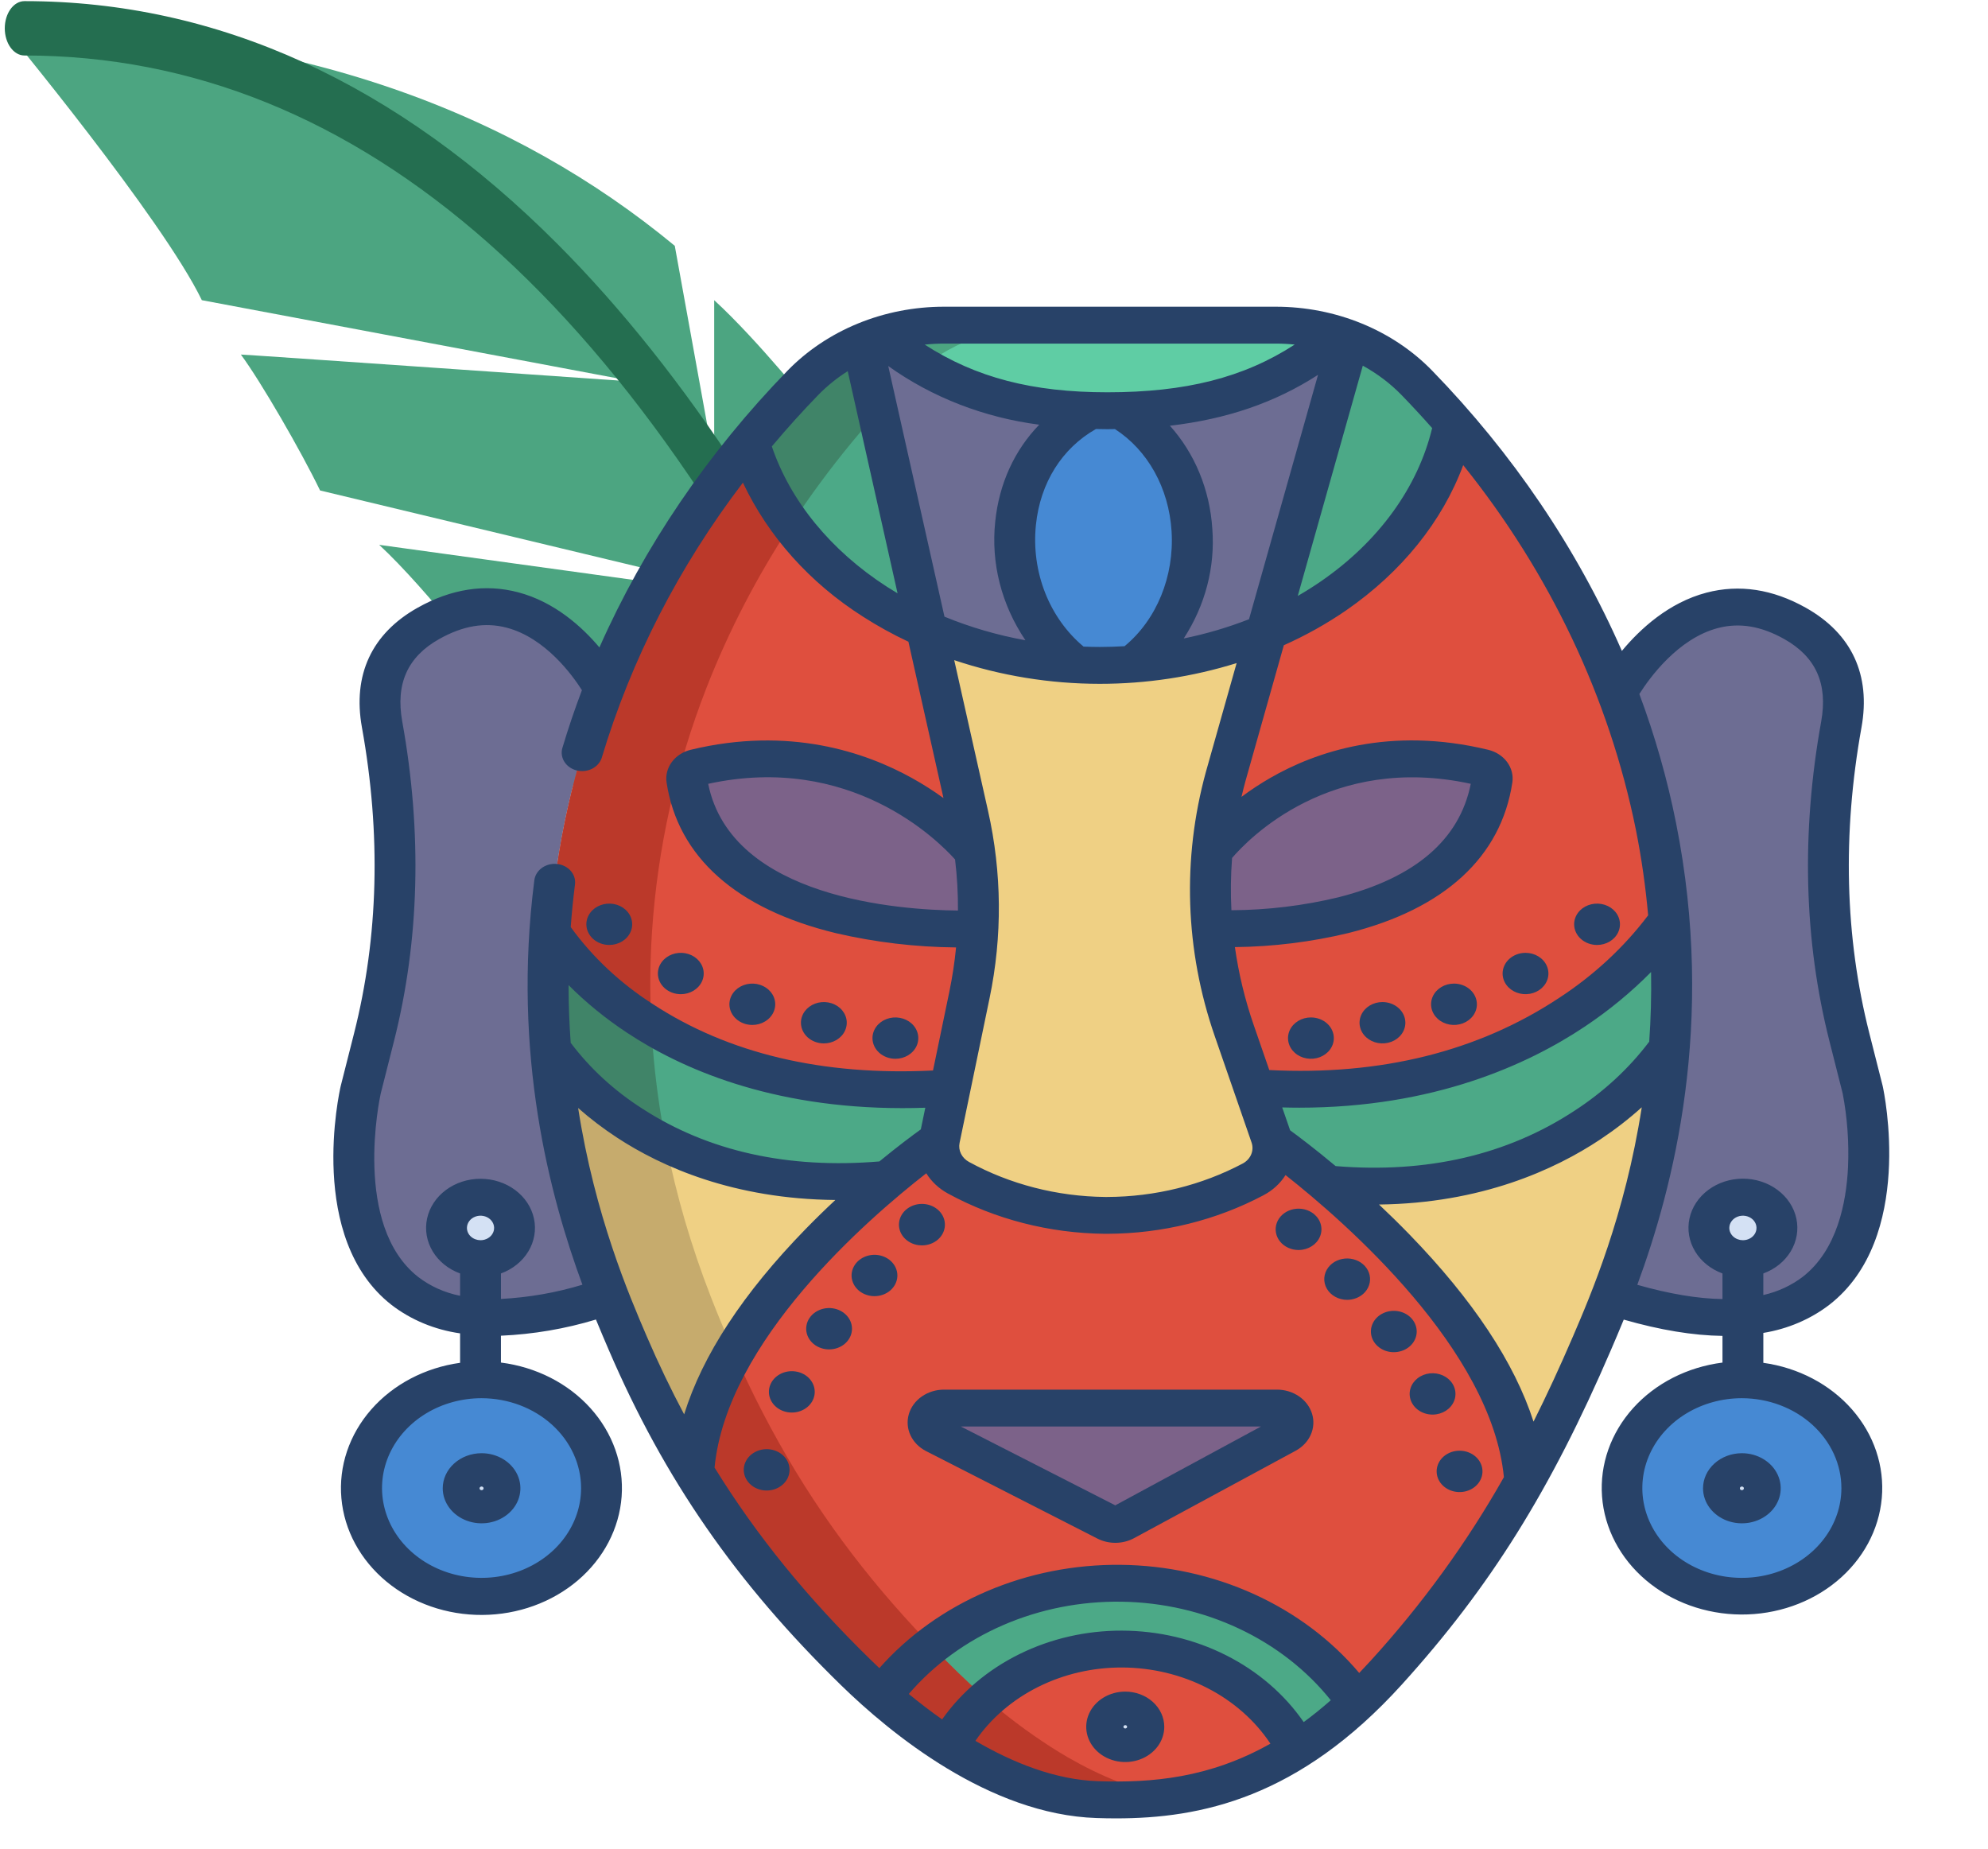 <?xml version="1.0" encoding="UTF-8"?>
<svg width="243" height="226" viewBox="0 0 243 226" fill="none" xmlns="http://www.w3.org/2000/svg">
<path d="M0.584 3.462C0.584 3.462 19.854 26.72 24.671 36.688L77.663 46.656C77.663 46.656 29.411 43.291 29.444 43.335C31.898 46.656 36.796 55.129 39.124 59.947L94.524 73.237L46.35 66.592C52.289 72.097 60.802 83.205 63.211 86.528L108.976 99.818L68.028 93.173C75.56 103.563 87.298 123.077 87.298 123.077L121.019 133.045L92.115 129.722L94.524 136.367L133.063 162.948V119.754C133.063 119.754 125.837 93.173 121.019 86.527L113.793 103.141L116.202 79.882C112.14 71.341 110.278 65.472 104.158 56.624L99.341 76.56V49.979C99.341 49.979 92.701 41.648 87.298 36.688V56.624L82.48 30.043C63.078 14.006 36.58 3.462 0.584 3.462Z" fill="#4CA581"/>
<path d="M137.878 192.851C136.799 192.851 135.818 191.843 135.544 190.334C135.46 189.872 126.928 143.658 106.267 98.114C78.775 37.511 44.029 6.783 2.993 6.783C1.663 6.783 0.584 5.295 0.584 3.46C0.584 1.625 1.663 0.138 2.993 0.138C26.588 0.138 48.515 10.133 68.165 29.846C83.8 45.531 98.015 67.362 110.417 94.733C131.451 141.158 140.132 188.251 140.217 188.721C140.54 190.502 139.755 192.305 138.465 192.75C138.269 192.818 138.072 192.851 137.878 192.851Z" fill="#246E50"/>
<path d="M213.042 160.959C208.864 161.293 203.592 160.602 196.946 158.443C200.787 148.645 203.165 138.428 204.016 128.063C204.43 122.863 204.427 117.642 204.008 112.442C203.247 102.959 201.116 93.607 197.67 84.623H197.674C197.674 84.623 206.126 68.72 219.421 76.196C224.959 79.313 225.883 84.064 225.076 88.547C222.783 101.259 222.879 114.229 226.062 126.783L227.685 133.186C227.685 133.186 233.411 159.311 213.042 160.959Z" fill="#6D6D93"/>
<path d="M212.917 168.639C215.826 168.632 218.671 169.405 221.093 170.859C223.515 172.313 225.405 174.382 226.523 176.806C227.641 179.229 227.937 181.898 227.373 184.473C226.81 187.048 225.413 189.415 223.358 191.273C221.304 193.132 218.684 194.398 215.832 194.912C212.979 195.427 210.022 195.165 207.334 194.162C204.646 193.159 202.348 191.458 200.732 189.276C199.115 187.093 198.253 184.527 198.253 181.902C198.251 180.162 198.628 178.439 199.364 176.831C200.099 175.223 201.179 173.761 202.541 172.529C203.902 171.298 205.52 170.32 207.3 169.653C209.08 168.985 210.989 168.641 212.917 168.639Z" fill="#4689D3"/>
<path d="M204.007 112.441C204.427 117.642 204.429 122.862 204.016 128.063C204.016 128.063 191.64 147.511 162.183 144.699C158.284 141.394 155.5 139.449 155.5 139.449H155.496C155.466 139.286 155.422 139.126 155.367 138.968L153.278 132.93C189.256 135.51 203.795 112.779 204.007 112.441Z" fill="#4CA987"/>
<path d="M202.406 100.966C203.164 104.763 203.699 108.594 204.008 112.442C203.796 112.78 189.256 135.51 153.279 132.93L150.861 125.949C149.454 121.891 148.551 117.705 148.169 113.467C148.169 113.467 179.378 115.251 182.386 95.325C182.434 94.995 182.347 94.659 182.141 94.382C181.935 94.105 181.624 93.905 181.267 93.82C159.679 88.596 148.169 104.045 148.169 104.045H148.165C148.443 100.957 148.997 97.894 149.821 94.886L154.789 77.3C166.778 72.25 175.499 62.869 177.738 51.746C186.349 61.636 193.084 72.746 197.67 84.623C199.716 89.951 201.299 95.416 202.406 100.966Z" fill="#DF4F3E"/>
<path d="M204.016 128.063C203.165 138.428 200.787 148.645 196.946 158.443C196.076 160.689 195.265 162.6 194.599 164.151C191.874 170.49 189.177 176.018 186.373 181.02C185.378 166.472 170.96 152.138 162.184 144.699C191.641 147.512 204.016 128.063 204.016 128.063Z" fill="#EFD084"/>
<path d="M181.267 93.82C181.624 93.905 181.935 94.105 182.141 94.382C182.347 94.659 182.434 94.995 182.386 95.326C179.377 115.251 148.169 113.467 148.169 113.467C147.882 110.332 147.881 107.181 148.164 104.045H148.169C148.169 104.045 159.678 88.596 181.267 93.82Z" fill="#7C6289"/>
<path d="M173.198 46.8C174.638 48.288 176.165 49.936 177.738 51.746C175.499 62.869 166.777 72.249 154.789 77.3L164.934 41.4C168.104 42.616 170.929 44.462 173.198 46.8Z" fill="#4CA987"/>
<path d="M153.278 132.931L155.367 138.969C155.423 139.126 155.466 139.287 155.496 139.45C155.698 140.353 155.583 141.291 155.167 142.133C154.751 142.975 154.054 143.679 153.174 144.147C147.715 147.063 141.48 148.584 135.136 148.549C128.793 148.514 122.579 146.924 117.159 143.948C116.291 143.478 115.603 142.779 115.188 141.945C114.773 141.111 114.651 140.183 114.837 139.284C115.274 137.182 115.71 135.079 116.144 132.976C116.93 129.183 117.717 125.391 118.503 121.601C119.056 118.929 119.401 116.225 119.535 113.509C119.682 110.39 119.551 107.266 119.144 104.166C118.94 102.615 118.666 101.07 118.32 99.532C116.589 91.822 114.916 84.353 113.252 76.936C118.94 79.45 125.126 80.916 131.449 81.248C132.431 81.3 133.421 81.326 134.42 81.326C135.785 81.326 137.134 81.278 138.469 81.18C144.121 80.774 149.648 79.46 154.789 77.301L149.821 94.886C147.017 105.132 147.377 115.875 150.861 125.95L153.278 132.931Z" fill="#EFD084"/>
<path d="M162.183 144.699C158.284 141.395 155.5 139.449 155.5 139.449H155.496C155.698 140.353 155.583 141.291 155.167 142.133C154.751 142.975 154.054 143.679 153.174 144.147C147.715 147.063 141.48 148.584 135.136 148.549C128.793 148.514 122.579 146.924 117.159 143.948C116.291 143.478 115.603 142.778 115.188 141.945C114.773 141.111 114.65 140.183 114.837 139.284C114.837 139.284 112.232 141.064 108.558 144.132H108.554C100.048 151.226 85.8 165.195 84.798 179.867H84.793C90.665 189.514 97.335 197.314 104.642 204.445C105.624 205.402 106.669 206.371 107.767 207.333C110.309 209.572 113.037 211.632 115.927 213.495C116.631 213.945 117.344 214.38 118.066 214.798C123.131 217.719 128.632 219.774 134.116 219.954C142.409 220.224 150.395 219.079 158.559 213.867C161.204 212.156 163.66 210.218 165.891 208.08C167.064 206.968 168.246 205.757 169.436 204.445C176.035 197.233 181.716 189.376 186.372 181.02C185.378 166.472 170.959 152.138 162.183 144.699Z" fill="#DF4F3E"/>
<path d="M119.144 104.165C119.551 107.265 119.682 110.39 119.535 113.508H119.531C119.531 113.508 86.962 115.251 83.953 95.326C83.905 94.995 83.992 94.659 84.198 94.382C84.404 94.105 84.715 93.905 85.072 93.82C106.656 88.596 119.144 104.165 119.144 104.165Z" fill="#7C6289"/>
<path d="M119.531 113.508H119.535C119.401 116.224 119.057 118.929 118.503 121.601C117.717 125.394 116.931 129.185 116.144 132.976C80.183 135.559 67.416 114.184 67.217 113.85V113.846C67.886 103.717 70.116 93.721 73.841 84.146C78.052 73.385 84.038 63.258 91.597 54.108C94.485 63.902 102.512 72.167 113.252 76.936C114.917 84.353 116.589 91.822 118.32 99.532C118.666 101.067 118.94 102.612 119.144 104.165C119.144 104.165 106.657 88.596 85.073 93.82C84.715 93.905 84.404 94.105 84.198 94.382C83.992 94.659 83.905 94.995 83.953 95.326C86.962 115.251 119.531 113.508 119.531 113.508Z" fill="#DF4F3E"/>
<path d="M116.144 132.975C115.707 135.078 115.272 137.181 114.837 139.284C114.837 139.284 112.233 141.064 108.558 144.132H108.554C79.072 146.963 67.321 128.176 67.321 128.176C66.936 123.408 66.902 118.622 67.217 113.85C67.416 114.184 80.183 135.559 116.144 132.975Z" fill="#4CA987"/>
<path d="M105.371 41.817C108.075 53.872 110.647 65.34 113.252 76.936C102.512 72.167 94.485 63.902 91.597 54.108C93.869 51.344 96.083 48.907 98.13 46.801C100.149 44.718 102.612 43.024 105.371 41.817Z" fill="#4CA987"/>
<path d="M67.321 128.176C67.321 128.176 79.072 146.963 108.554 144.132C100.049 151.225 85.801 165.195 84.798 179.866H84.794C81.723 174.795 79.029 169.545 76.729 164.151C76.064 162.6 75.248 160.681 74.378 158.432C70.555 148.672 68.182 138.498 67.321 128.176Z" fill="#EFD084"/>
<path d="M58.865 168.639C62.732 168.654 66.433 170.053 69.159 172.529C71.883 175.004 73.409 178.354 73.401 181.843C73.392 185.333 71.85 188.676 69.113 191.141C66.376 193.606 62.667 194.99 58.801 194.99C54.934 194.99 51.225 193.606 48.488 191.141C45.751 188.676 44.209 185.333 44.201 181.843C44.192 178.354 45.718 175.004 48.443 172.529C51.168 170.053 54.87 168.654 58.736 168.639H58.865Z" fill="#4689D3"/>
<path d="M58.736 160.975C37.972 159.66 44.093 133.186 44.093 133.186L45.716 126.783C48.899 114.23 48.995 101.259 46.702 88.548C45.895 84.064 46.819 79.314 52.357 76.197C65.652 68.72 73.841 84.147 73.841 84.147C70.116 93.721 67.886 103.717 67.217 113.847V113.85C66.902 118.623 66.936 123.408 67.321 128.177C68.182 138.499 70.555 148.673 74.378 158.432C67.953 160.52 62.823 161.234 58.736 160.975Z" fill="#6D6D93"/>
<path d="M213.042 146.313C213.866 146.312 214.673 146.531 215.36 146.943C216.046 147.355 216.582 147.941 216.899 148.628C217.216 149.315 217.3 150.071 217.141 150.802C216.982 151.532 216.586 152.203 216.003 152.73C215.421 153.257 214.679 153.616 213.87 153.762C213.062 153.908 212.223 153.834 211.461 153.55C210.699 153.266 210.047 152.785 209.589 152.166C209.13 151.548 208.885 150.82 208.885 150.076C208.884 149.583 208.99 149.094 209.199 148.638C209.407 148.181 209.713 147.767 210.099 147.417C210.485 147.068 210.944 146.791 211.449 146.601C211.954 146.412 212.495 146.314 213.042 146.313Z" fill="#D4E1F4"/>
<path d="M58.736 146.313C59.561 146.312 60.367 146.531 61.054 146.943C61.741 147.355 62.276 147.941 62.594 148.628C62.911 149.315 62.995 150.071 62.835 150.802C62.676 151.532 62.28 152.203 61.698 152.73C61.116 153.257 60.373 153.616 59.565 153.762C58.756 153.908 57.918 153.834 57.156 153.55C56.393 153.266 55.742 152.785 55.283 152.166C54.825 151.548 54.58 150.82 54.579 150.076C54.578 149.583 54.685 149.094 54.893 148.638C55.101 148.181 55.407 147.767 55.794 147.417C56.179 147.068 56.638 146.791 57.143 146.601C57.648 146.412 58.189 146.314 58.736 146.313Z" fill="#D4E1F4"/>
<path d="M163.727 40.969C161.229 40.157 158.593 39.741 155.937 39.741H115.391C112.71 39.741 110.05 40.164 107.53 40.992C106.794 41.236 106.074 41.511 105.371 41.818C108.075 53.872 110.647 65.341 113.252 76.937C118.94 79.45 125.126 80.916 131.449 81.248L138.469 81.18C144.121 80.774 149.648 79.46 154.789 77.301L164.934 41.401C164.534 41.247 164.135 41.104 163.727 40.969Z" fill="#5FCDA4"/>
<path d="M156.083 172.098C156.511 172.098 156.927 172.225 157.268 172.459C157.608 172.693 157.855 173.021 157.969 173.393C158.083 173.766 158.059 174.161 157.9 174.52C157.742 174.879 157.457 175.181 157.09 175.38L137.337 186.067C137.04 186.227 136.702 186.314 136.356 186.318C136.01 186.322 135.67 186.243 135.369 186.09L114.434 175.402C114.056 175.211 113.759 174.912 113.59 174.553C113.42 174.193 113.388 173.793 113.498 173.414C113.608 173.036 113.854 172.702 114.197 172.464C114.541 172.225 114.962 172.097 115.395 172.098H156.083Z" fill="#7C6289"/>
<path d="M137.545 209.004C137.995 209.004 138.435 209.124 138.809 209.349C139.183 209.574 139.475 209.895 139.648 210.27C139.82 210.645 139.865 211.058 139.778 211.456C139.69 211.854 139.473 212.22 139.155 212.507C138.837 212.794 138.432 212.99 137.99 213.069C137.549 213.148 137.091 213.107 136.676 212.952C136.26 212.796 135.905 212.533 135.655 212.195C135.406 211.857 135.273 211.46 135.273 211.054C135.274 210.511 135.513 209.99 135.939 209.605C136.365 209.221 136.943 209.005 137.545 209.004Z" fill="#D4E1F4"/>
<path d="M165.891 208.08C163.66 210.218 161.204 212.156 158.559 213.867C156.675 210.219 153.686 207.128 149.937 204.949C146.188 202.77 141.832 201.593 137.373 201.554C132.914 201.516 128.534 202.616 124.739 204.729C120.944 206.842 117.889 209.881 115.928 213.495C113.037 211.632 110.309 209.572 107.768 207.333C110.992 203.014 115.358 199.489 120.471 197.076C125.585 194.663 131.284 193.439 137.053 193.513C142.823 193.587 148.481 194.958 153.516 197.501C158.551 200.045 162.804 203.68 165.891 208.08Z" fill="#4CA987"/>
<path d="M212.917 179.867C213.364 179.866 213.801 179.985 214.173 180.208C214.545 180.431 214.835 180.749 215.007 181.121C215.179 181.494 215.224 181.903 215.138 182.299C215.051 182.695 214.836 183.058 214.521 183.344C214.205 183.629 213.803 183.823 213.364 183.902C212.926 183.981 212.472 183.941 212.059 183.787C211.646 183.632 211.293 183.371 211.045 183.035C210.797 182.7 210.665 182.306 210.666 181.903C210.665 181.635 210.723 181.371 210.836 181.124C210.949 180.877 211.115 180.653 211.324 180.464C211.533 180.275 211.781 180.125 212.055 180.023C212.328 179.92 212.621 179.867 212.917 179.867Z" fill="#D4E1F4"/>
<path d="M58.865 179.867C59.312 179.866 59.749 179.985 60.121 180.208C60.494 180.431 60.784 180.749 60.956 181.121C61.127 181.494 61.173 181.903 61.086 182.299C61 182.695 60.785 183.058 60.469 183.344C60.154 183.629 59.751 183.823 59.313 183.902C58.875 183.981 58.421 183.941 58.008 183.787C57.595 183.632 57.242 183.371 56.994 183.035C56.746 182.7 56.614 182.306 56.614 181.903C56.614 181.635 56.672 181.371 56.785 181.124C56.898 180.877 57.064 180.653 57.273 180.464C57.482 180.275 57.73 180.125 58.003 180.023C58.277 179.92 58.569 179.867 58.865 179.867Z" fill="#D4E1F4"/>
<path d="M115.391 39.741C112.71 39.741 110.05 40.164 107.53 40.992C106.794 41.236 106.074 41.511 105.371 41.818C106.017 44.699 106.657 47.549 107.289 50.368C108.432 49.092 109.546 47.9 110.614 46.801C112.633 44.719 115.095 43.024 117.854 41.818C118.557 41.51 119.277 41.234 120.014 40.992C122.533 40.164 125.193 39.741 127.874 39.741H115.391Z" fill="#4CA581"/>
<path d="M107.289 50.368C106.656 47.544 106.016 44.694 105.371 41.817C102.612 43.024 100.149 44.718 98.13 46.801C96.083 48.907 93.869 51.344 91.597 54.108C92.663 57.681 94.387 61.067 96.698 64.123C98.965 60.672 101.43 57.33 104.081 54.109C105.168 52.786 106.238 51.54 107.289 50.368Z" fill="#408468"/>
<path d="M79.7 113.85V113.846C80.37 103.717 82.6 93.721 86.325 84.146C89.041 77.179 92.516 70.472 96.698 64.124C94.387 61.067 92.663 57.681 91.597 54.108C84.038 63.258 78.052 73.385 73.841 84.146C70.116 93.721 67.886 103.717 67.217 113.846V113.85C67.323 114.027 70.936 120.074 79.622 125.36C79.422 121.525 79.448 117.683 79.7 113.85Z" fill="#BB392A"/>
<path d="M79.621 125.359C70.936 120.074 67.322 114.026 67.216 113.85C66.901 118.622 66.936 123.408 67.32 128.176C67.32 128.176 71.585 134.989 81.416 139.791C80.656 135.947 80.118 132.07 79.804 128.176C79.73 127.25 79.671 126.309 79.621 125.359Z" fill="#408468"/>
<path d="M86.862 158.432C84.498 152.359 82.678 146.126 81.417 139.791C71.586 134.989 67.321 128.176 67.321 128.176C68.182 138.498 70.555 148.672 74.378 158.432C75.248 160.681 76.064 162.6 76.729 164.151C79.029 169.545 81.723 174.795 84.794 179.866H84.798C85.141 174.847 87.035 169.909 89.719 165.301C89.55 164.918 89.38 164.539 89.213 164.151C88.547 162.6 87.731 160.681 86.862 158.432Z" fill="#C6AB6D"/>
<path d="M128.411 213.495C125.521 211.632 122.793 209.572 120.251 207.332C119.152 206.371 118.108 205.402 117.126 204.445C109.819 197.314 103.148 189.514 97.277 179.867C94.426 175.158 91.902 170.293 89.719 165.302C87.035 169.91 85.141 174.847 84.798 179.867H84.793C90.665 189.514 97.335 197.314 104.642 204.445C105.624 205.402 106.669 206.371 107.767 207.332C110.309 209.572 113.037 211.632 115.927 213.495C116.631 213.945 117.344 214.38 118.066 214.798C123.131 217.719 128.632 219.773 134.116 219.954C137.079 220.072 140.047 219.943 142.984 219.569C138.717 218.823 134.501 217.077 130.55 214.8C129.826 214.382 129.113 213.947 128.411 213.495Z" fill="#BB392A"/>
<path d="M54.116 181.905C54.117 182.752 54.397 183.58 54.919 184.284C55.441 184.987 56.183 185.536 57.051 185.859C57.919 186.183 58.873 186.267 59.794 186.101C60.714 185.935 61.559 185.527 62.223 184.927C62.886 184.328 63.338 183.564 63.52 182.733C63.703 181.903 63.609 181.041 63.249 180.259C62.89 179.476 62.281 178.807 61.501 178.337C60.72 177.866 59.802 177.615 58.864 177.615C57.604 177.617 56.397 178.07 55.507 178.874C54.617 179.678 54.117 180.768 54.116 181.905ZM59.11 181.905C59.111 181.949 59.097 181.992 59.071 182.029C59.044 182.067 59.007 182.096 58.962 182.113C58.917 182.131 58.867 182.136 58.819 182.128C58.771 182.12 58.727 182.099 58.692 182.068C58.657 182.038 58.633 181.998 58.623 181.955C58.613 181.912 58.618 181.867 58.636 181.826C58.654 181.785 58.686 181.75 58.727 181.726C58.767 181.701 58.815 181.688 58.864 181.688C58.896 181.687 58.927 181.693 58.957 181.703C58.987 181.714 59.014 181.73 59.037 181.75C59.059 181.77 59.078 181.794 59.09 181.821C59.103 181.848 59.109 181.876 59.11 181.905Z" fill="#284268"/>
<path d="M208.167 181.905C208.168 182.752 208.447 183.58 208.97 184.284C209.492 184.988 210.234 185.536 211.102 185.86C211.969 186.183 212.924 186.268 213.844 186.102C214.765 185.936 215.611 185.527 216.274 184.928C216.938 184.329 217.389 183.565 217.572 182.734C217.755 181.903 217.66 181.042 217.301 180.259C216.941 179.476 216.333 178.808 215.552 178.337C214.771 177.866 213.854 177.615 212.915 177.615C211.655 177.617 210.448 178.07 209.558 178.874C208.668 179.678 208.168 180.768 208.167 181.905ZM213.16 181.905C213.161 181.949 213.148 181.992 213.122 182.029C213.095 182.067 213.057 182.096 213.012 182.113C212.967 182.131 212.918 182.136 212.87 182.128C212.822 182.12 212.777 182.099 212.742 182.068C212.708 182.037 212.684 181.998 212.674 181.955C212.664 181.911 212.668 181.867 212.687 181.826C212.705 181.785 212.737 181.75 212.778 181.725C212.818 181.701 212.866 181.688 212.915 181.688C212.947 181.687 212.979 181.693 213.008 181.703C213.038 181.714 213.065 181.73 213.088 181.75C213.11 181.77 213.129 181.794 213.141 181.821C213.154 181.848 213.16 181.876 213.16 181.905Z" fill="#284268"/>
<path d="M156.084 169.844H115.397C114.413 169.844 113.457 170.138 112.678 170.681C111.899 171.223 111.34 171.983 111.09 172.841C110.84 173.7 110.911 174.609 111.294 175.427C111.676 176.245 112.348 176.926 113.205 177.363L134.138 188.049C134.824 188.398 135.599 188.577 136.386 188.568C137.173 188.559 137.944 188.363 138.619 187.998L158.373 177.313C159.209 176.86 159.858 176.174 160.22 175.357C160.581 174.541 160.637 173.64 160.377 172.793C160.117 171.945 159.557 171.198 158.782 170.665C158.007 170.133 157.059 169.844 156.084 169.844ZM136.322 183.987L117.444 174.35H154.137L136.322 183.987Z" fill="#284268"/>
<path d="M74.472 115.496C75.026 115.496 75.567 115.348 76.028 115.071C76.489 114.794 76.848 114.399 77.06 113.937C77.273 113.476 77.329 112.967 77.221 112.477C77.113 111.987 76.847 111.536 76.455 111.183C76.064 110.829 75.565 110.588 75.021 110.49C74.478 110.392 73.915 110.442 73.403 110.633C72.891 110.824 72.454 111.148 72.146 111.564C71.838 111.979 71.674 112.468 71.673 112.968C71.674 113.638 71.969 114.28 72.493 114.754C73.018 115.228 73.73 115.495 74.472 115.496Z" fill="#284268"/>
<path d="M83.216 121.513C83.769 121.513 84.311 121.364 84.772 121.087C85.232 120.809 85.591 120.415 85.803 119.953C86.015 119.491 86.071 118.983 85.963 118.493C85.855 118.002 85.588 117.552 85.197 117.198C84.805 116.845 84.306 116.604 83.763 116.507C83.219 116.409 82.656 116.459 82.145 116.65C81.633 116.841 81.195 117.165 80.888 117.581C80.58 117.996 80.416 118.485 80.415 118.985C80.416 119.655 80.712 120.297 81.236 120.771C81.761 121.245 82.473 121.512 83.216 121.513Z" fill="#284268"/>
<path d="M91.959 125.272C92.513 125.272 93.054 125.124 93.514 124.846C93.975 124.569 94.334 124.174 94.546 123.712C94.758 123.25 94.813 122.742 94.705 122.252C94.597 121.762 94.331 121.312 93.939 120.958C93.547 120.605 93.049 120.364 92.505 120.266C91.962 120.169 91.399 120.219 90.887 120.41C90.376 120.601 89.938 120.925 89.63 121.341C89.323 121.756 89.158 122.245 89.158 122.745C89.159 123.415 89.454 124.057 89.979 124.531C90.504 125.005 91.216 125.272 91.959 125.272Z" fill="#284268"/>
<path d="M100.702 127.528C101.256 127.528 101.797 127.38 102.258 127.102C102.718 126.825 103.077 126.43 103.289 125.968C103.501 125.506 103.557 124.998 103.449 124.508C103.34 124.018 103.074 123.567 102.682 123.214C102.29 122.86 101.791 122.62 101.248 122.522C100.705 122.425 100.142 122.475 99.63 122.666C99.118 122.857 98.681 123.181 98.373 123.597C98.066 124.012 97.901 124.501 97.901 125.001C97.902 125.671 98.197 126.313 98.722 126.787C99.248 127.261 99.959 127.527 100.702 127.528Z" fill="#284268"/>
<path d="M109.445 129.408C109.999 129.408 110.541 129.26 111.001 128.982C111.462 128.705 111.821 128.31 112.033 127.848C112.245 127.386 112.3 126.878 112.192 126.388C112.084 125.898 111.817 125.447 111.426 125.094C111.034 124.74 110.535 124.5 109.992 124.402C109.448 124.305 108.885 124.355 108.374 124.546C107.862 124.737 107.425 125.061 107.117 125.477C106.809 125.893 106.645 126.381 106.645 126.881C106.646 127.551 106.941 128.193 107.466 128.667C107.991 129.141 108.703 129.407 109.445 129.408Z" fill="#284268"/>
<path d="M195.212 115.496C195.766 115.496 196.307 115.348 196.768 115.07C197.229 114.792 197.588 114.398 197.799 113.936C198.011 113.474 198.067 112.966 197.959 112.475C197.851 111.985 197.584 111.535 197.192 111.181C196.8 110.828 196.301 110.587 195.758 110.49C195.215 110.392 194.652 110.443 194.14 110.634C193.628 110.825 193.191 111.149 192.883 111.565C192.576 111.981 192.412 112.469 192.412 112.969C192.412 113.639 192.708 114.281 193.233 114.755C193.758 115.229 194.47 115.495 195.212 115.496Z" fill="#284268"/>
<path d="M183.668 118.985C183.668 119.485 183.833 119.973 184.14 120.389C184.448 120.804 184.885 121.128 185.397 121.319C185.909 121.511 186.471 121.561 187.015 121.463C187.558 121.366 188.057 121.125 188.448 120.772C188.84 120.418 189.107 119.968 189.215 119.478C189.323 118.988 189.267 118.48 189.056 118.018C188.844 117.556 188.485 117.162 188.024 116.884C187.564 116.606 187.023 116.458 186.469 116.458C185.727 116.459 185.015 116.725 184.49 117.199C183.965 117.673 183.669 118.315 183.668 118.985Z" fill="#284268"/>
<path d="M177.726 120.218C177.172 120.218 176.63 120.366 176.17 120.644C175.709 120.921 175.35 121.316 175.138 121.778C174.926 122.24 174.871 122.748 174.979 123.238C175.087 123.728 175.354 124.179 175.746 124.532C176.137 124.886 176.636 125.126 177.18 125.224C177.723 125.321 178.286 125.271 178.798 125.08C179.309 124.888 179.747 124.564 180.054 124.149C180.362 123.733 180.526 123.245 180.526 122.745C180.525 122.075 180.23 121.432 179.705 120.959C179.18 120.485 178.468 120.218 177.726 120.218Z" fill="#284268"/>
<path d="M168.982 122.474C168.428 122.474 167.887 122.622 167.426 122.9C166.966 123.177 166.607 123.572 166.395 124.034C166.183 124.496 166.127 125.004 166.235 125.494C166.344 125.984 166.61 126.434 167.002 126.788C167.394 127.141 167.893 127.382 168.436 127.48C168.979 127.577 169.542 127.527 170.054 127.336C170.566 127.145 171.003 126.821 171.311 126.405C171.618 125.989 171.783 125.501 171.783 125.001C171.782 124.331 171.487 123.688 170.962 123.215C170.436 122.741 169.725 122.474 168.982 122.474Z" fill="#284268"/>
<path d="M160.239 124.354C159.685 124.353 159.144 124.501 158.683 124.779C158.223 125.057 157.864 125.451 157.651 125.913C157.439 126.375 157.384 126.883 157.492 127.373C157.6 127.864 157.866 128.314 158.258 128.667C158.649 129.021 159.148 129.262 159.692 129.359C160.235 129.457 160.798 129.407 161.31 129.216C161.821 129.025 162.259 128.701 162.567 128.285C162.875 127.87 163.039 127.381 163.039 126.881C163.038 126.211 162.743 125.569 162.218 125.095C161.693 124.621 160.982 124.355 160.239 124.354Z" fill="#284268"/>
<path d="M176.119 178.379C175.745 178.857 175.567 179.436 175.613 180.02C175.66 180.603 175.929 181.154 176.376 181.578C176.822 182.002 177.417 182.274 178.06 182.346C178.703 182.419 179.354 182.288 179.902 181.975C180.451 181.663 180.862 181.189 181.066 180.634C181.27 180.079 181.255 179.477 181.022 178.931C180.79 178.385 180.355 177.929 179.792 177.64C179.228 177.351 178.571 177.247 177.932 177.346C177.57 177.401 177.222 177.521 176.911 177.699C176.6 177.876 176.331 178.107 176.119 178.379Z" fill="#284268"/>
<path d="M172.348 170.798C172.46 171.384 172.798 171.916 173.301 172.299C173.805 172.683 174.442 172.894 175.102 172.896C175.262 172.895 175.422 172.883 175.58 172.858C176.127 172.773 176.633 172.545 177.035 172.201C177.436 171.856 177.716 171.412 177.839 170.925C177.961 170.437 177.92 169.928 177.721 169.461C177.523 168.994 177.175 168.591 176.723 168.303C176.27 168.014 175.733 167.853 175.179 167.841C174.625 167.828 174.079 167.964 173.611 168.231C173.143 168.498 172.773 168.884 172.548 169.341C172.323 169.798 172.253 170.305 172.348 170.798Z" fill="#284268"/>
<path d="M168.754 164.805C169.225 165.107 169.787 165.269 170.364 165.269C170.525 165.268 170.685 165.256 170.844 165.231C171.482 165.132 172.063 164.836 172.487 164.394C172.911 163.952 173.152 163.391 173.169 162.807C173.185 162.222 172.977 161.651 172.579 161.189C172.182 160.728 171.619 160.405 170.987 160.276C170.355 160.147 169.693 160.22 169.114 160.482C168.535 160.744 168.074 161.18 167.811 161.714C167.548 162.248 167.498 162.848 167.67 163.412C167.842 163.975 168.225 164.468 168.754 164.805Z" fill="#284268"/>
<path d="M162.379 154.886L162.376 154.889C162.082 155.268 161.909 155.712 161.874 156.173C161.84 156.634 161.947 157.094 162.182 157.505C162.418 157.915 162.773 158.259 163.211 158.5C163.648 158.741 164.15 158.869 164.662 158.87C164.823 158.87 164.983 158.857 165.141 158.832C165.595 158.762 166.023 158.592 166.386 158.336C166.75 158.081 167.038 157.749 167.225 157.369C167.413 156.989 167.493 156.574 167.46 156.159C167.427 155.745 167.281 155.344 167.035 154.993C166.789 154.641 166.451 154.35 166.05 154.144C165.65 153.939 165.2 153.826 164.739 153.815C164.279 153.805 163.823 153.896 163.411 154.083C162.999 154.269 162.645 154.544 162.379 154.884V154.886Z" fill="#284268"/>
<path d="M160.342 148.187C159.982 147.959 159.568 147.81 159.133 147.752C158.697 147.695 158.253 147.731 157.836 147.857C157.419 147.983 157.041 148.197 156.732 148.479C156.424 148.762 156.193 149.107 156.06 149.485C155.926 149.863 155.893 150.265 155.963 150.656C156.033 151.048 156.205 151.42 156.464 151.741C156.723 152.062 157.062 152.323 157.454 152.503C157.846 152.684 158.279 152.779 158.719 152.78C158.879 152.78 159.039 152.767 159.197 152.743C159.743 152.658 160.25 152.429 160.652 152.085C161.054 151.741 161.333 151.297 161.456 150.809C161.578 150.322 161.537 149.812 161.339 149.345C161.14 148.878 160.793 148.475 160.34 148.187L160.342 148.187Z" fill="#284268"/>
<path d="M94.13 177.148C93.766 177.099 93.395 177.115 93.038 177.195C92.681 177.275 92.346 177.417 92.05 177.615C91.754 177.812 91.504 178.06 91.314 178.344C91.125 178.629 90.999 178.944 90.944 179.272C90.889 179.6 90.907 179.935 90.996 180.257C91.085 180.579 91.243 180.883 91.461 181.15C91.68 181.416 91.954 181.642 92.269 181.813C92.585 181.984 92.934 182.098 93.298 182.147C93.437 182.166 93.577 182.175 93.718 182.175C94.424 182.174 95.103 181.932 95.62 181.497C96.137 181.063 96.453 180.469 96.504 179.833C96.556 179.198 96.34 178.568 95.9 178.07C95.459 177.572 94.826 177.243 94.128 177.148H94.13Z" fill="#284268"/>
<path d="M97.203 167.618C96.562 167.531 95.908 167.647 95.351 167.947C94.795 168.247 94.371 168.711 94.151 169.261C93.932 169.812 93.931 170.413 94.148 170.964C94.365 171.515 94.787 171.981 95.342 172.283C95.897 172.585 96.551 172.703 97.192 172.619C97.833 172.534 98.422 172.251 98.858 171.819C99.294 171.387 99.551 170.831 99.584 170.247C99.617 169.663 99.425 169.087 99.04 168.616C98.822 168.348 98.548 168.122 98.232 167.951C97.917 167.779 97.567 167.666 97.203 167.618Z" fill="#284268"/>
<path d="M101.759 159.901C101.395 159.852 101.025 159.868 100.668 159.948C100.311 160.028 99.975 160.17 99.679 160.368C99.383 160.565 99.133 160.813 98.944 161.097C98.754 161.381 98.628 161.697 98.574 162.025C98.519 162.353 98.536 162.688 98.625 163.01C98.714 163.332 98.872 163.635 99.091 163.902C99.309 164.169 99.584 164.395 99.899 164.566C100.214 164.737 100.563 164.85 100.927 164.9C101.067 164.919 101.208 164.928 101.349 164.928C102.055 164.927 102.734 164.684 103.251 164.25C103.767 163.816 104.083 163.221 104.135 162.586C104.187 161.95 103.97 161.321 103.53 160.823C103.089 160.325 102.456 159.996 101.758 159.901H101.759Z" fill="#284268"/>
<path d="M107.307 153.394C106.944 153.345 106.573 153.361 106.216 153.441C105.859 153.521 105.523 153.664 105.227 153.861C104.931 154.058 104.681 154.306 104.491 154.59C104.302 154.875 104.176 155.19 104.121 155.518C104.067 155.846 104.084 156.181 104.173 156.503C104.262 156.825 104.42 157.129 104.638 157.396C104.857 157.663 105.132 157.888 105.447 158.059C105.762 158.23 106.111 158.344 106.475 158.393C106.614 158.412 106.755 158.421 106.896 158.421C107.602 158.42 108.281 158.178 108.798 157.743C109.314 157.309 109.63 156.715 109.682 156.079C109.734 155.444 109.518 154.814 109.077 154.316C108.636 153.818 108.004 153.489 107.306 153.394H107.307Z" fill="#284268"/>
<path d="M112.692 152.216C113.419 152.216 114.117 151.962 114.641 151.507C115.164 151.051 115.472 150.431 115.499 149.775C115.526 149.12 115.271 148.48 114.786 147.991C114.302 147.502 113.626 147.201 112.901 147.152C112.176 147.103 111.459 147.309 110.899 147.727C110.339 148.146 109.98 148.744 109.899 149.396C109.817 150.047 110.018 150.703 110.461 151.223C110.903 151.744 111.552 152.09 112.271 152.188C112.41 152.207 112.551 152.216 112.692 152.216Z" fill="#284268"/>
<path d="M137.545 206.752C136.602 206.752 135.679 207.004 134.894 207.477C134.11 207.949 133.498 208.621 133.137 209.408C132.775 210.194 132.681 211.06 132.864 211.895C133.048 212.73 133.502 213.498 134.169 214.1C134.836 214.702 135.686 215.112 136.612 215.278C137.537 215.445 138.496 215.359 139.368 215.034C140.24 214.708 140.985 214.156 141.509 213.448C142.033 212.74 142.313 211.908 142.313 211.057C142.312 209.916 141.809 208.822 140.915 208.015C140.021 207.208 138.809 206.754 137.545 206.752ZM137.545 211.258C137.501 211.258 137.458 211.246 137.421 211.224C137.384 211.201 137.356 211.17 137.339 211.133C137.322 211.096 137.318 211.055 137.327 211.016C137.336 210.977 137.357 210.941 137.389 210.913C137.42 210.885 137.46 210.866 137.503 210.858C137.547 210.85 137.592 210.854 137.633 210.87C137.673 210.885 137.708 210.911 137.733 210.944C137.757 210.978 137.77 211.017 137.77 211.057C137.77 211.11 137.746 211.162 137.704 211.199C137.662 211.237 137.604 211.258 137.545 211.258Z" fill="#284268"/>
<path d="M163.727 40.969C156.254 47.263 147.931 49.929 137.083 50.177C136.517 50.192 135.939 50.199 135.356 50.199C134.657 50.199 133.966 50.188 133.288 50.165C122.789 49.854 114.891 47.063 107.53 40.991C106.794 41.235 106.074 41.511 105.371 41.817C108.075 53.872 110.647 65.34 113.252 76.936C118.94 79.45 125.126 80.915 131.449 81.247C132.431 81.3 133.421 81.326 134.42 81.326C135.785 81.326 137.134 81.277 138.469 81.18C144.121 80.773 149.648 79.46 154.789 77.3L164.934 41.401C164.534 41.247 164.135 41.104 163.727 40.969Z" fill="#6D6D93"/>
<path d="M137.083 50.199C148.119 56.609 148.622 73.669 138.469 81.179C137.133 81.277 135.784 81.326 134.42 81.326C133.422 81.326 132.431 81.3 131.449 81.247C121.063 73.417 121.512 56.158 133.288 50.165C133.967 50.188 134.657 50.199 135.356 50.199C135.939 50.199 136.517 50.191 137.083 50.176V50.199Z" fill="#4689D3"/>
<path d="M223.606 159.475C234.07 151.353 230.298 133.505 230.131 132.75C230.126 132.728 230.121 132.706 230.116 132.685L228.493 126.279C225.511 114.51 225.19 101.937 227.536 88.907C228.691 82.492 226.341 77.435 220.737 74.284C216.685 72.006 212.596 71.385 208.584 72.437C203.973 73.648 200.476 76.873 198.248 79.557C192.753 67.029 184.913 55.446 175.07 45.314C172.683 42.855 169.741 40.885 166.441 39.535C163.141 38.185 159.56 37.487 155.937 37.487H115.389C111.766 37.487 108.184 38.184 104.884 39.534C101.583 40.884 98.641 42.855 96.252 45.314C86.525 55.33 78.754 66.765 73.269 79.129C71.114 76.578 67.765 73.557 63.331 72.391C59.294 71.33 55.157 71.967 51.037 74.284C45.434 77.436 43.084 82.492 44.24 88.907C46.587 101.938 46.265 114.511 43.283 126.28L41.66 132.685C41.656 132.699 41.653 132.713 41.649 132.726C41.474 133.483 37.484 151.352 47.837 159.473C50.225 161.317 53.133 162.526 56.238 162.967V166.567C51.95 167.162 48.071 169.199 45.38 172.269C42.688 175.34 41.384 179.215 41.729 183.118C42.074 187.02 44.043 190.66 47.239 193.306C50.437 195.953 54.625 197.409 58.963 197.383C63.301 197.357 67.467 195.85 70.624 193.166C73.782 190.481 75.697 186.818 75.984 182.912C76.271 179.005 74.91 175.146 72.173 172.108C69.437 169.071 65.528 167.08 61.232 166.537V163.254C65.185 163.08 69.093 162.414 72.844 161.277C73.424 162.695 73.954 163.928 74.399 164.964C81.207 180.8 89.969 193.448 102.81 205.976C108.834 211.853 120.901 221.777 134.024 222.205C134.815 222.231 135.614 222.247 136.425 222.247C146.739 222.247 158.753 219.801 171.369 205.871C182.147 193.973 189.55 182.122 196.926 164.964C197.37 163.931 197.899 162.7 198.477 161.287C202.926 162.564 206.949 163.227 210.545 163.277V166.539C206.256 167.082 202.355 169.07 199.624 172.102C196.893 175.135 195.535 178.988 195.822 182.887C196.109 186.786 198.021 190.443 201.173 193.122C204.325 195.801 208.484 197.305 212.814 197.331C217.144 197.357 221.325 195.904 224.516 193.262C227.707 190.621 229.673 186.988 230.018 183.093C230.363 179.197 229.062 175.328 226.376 172.263C223.69 169.198 219.818 167.164 215.538 166.569V162.912C218.517 162.429 221.3 161.244 223.606 159.475ZM178.853 56.848C189.478 70.08 196.686 85.291 199.95 101.364C200.671 104.972 201.157 108.478 201.458 111.873C198.502 115.785 194.814 119.203 190.561 121.975C180.676 128.515 168.77 131.476 155.149 130.785L153.244 125.279C152.17 122.172 151.401 118.986 150.947 115.758C155.631 115.706 160.289 115.129 164.815 114.04C176.554 111.105 183.485 104.74 184.86 95.632C184.989 94.757 184.761 93.87 184.218 93.136C183.676 92.403 182.856 91.872 181.912 91.643C169.884 88.732 160.79 91.902 155.281 95.074C154.052 95.782 152.873 96.559 151.751 97.398C151.903 96.746 152.067 96.095 152.243 95.446L156.928 78.863C159.603 77.669 162.146 76.247 164.521 74.616C171.345 69.903 176.308 63.714 178.853 56.848ZM201.817 118.804C201.865 121.743 201.785 124.587 201.59 127.315C199.119 130.583 196.035 133.436 192.477 135.746C184.238 141.166 174.409 143.437 163.259 142.523C160.704 140.385 158.689 138.873 157.696 138.149L156.728 135.353C157.433 135.372 158.132 135.384 158.82 135.384C175.223 135.384 186.727 130.142 193.719 125.471C196.665 123.506 199.379 121.272 201.817 118.804ZM120.767 99.085L116.638 80.685C122.328 82.596 128.35 83.576 134.421 83.579C140.117 83.581 145.773 82.724 151.157 81.045L147.399 94.347C144.481 104.992 144.854 116.155 148.477 126.622L152.983 139.642C153.148 140.115 153.133 140.624 152.94 141.088C152.746 141.553 152.386 141.945 151.916 142.202C146.893 144.864 141.177 146.277 135.352 146.296C135.257 146.296 135.159 146.296 135.063 146.296C129.2 146.231 123.463 144.753 118.445 142.016C118.015 141.781 117.674 141.434 117.468 141.02C117.262 140.606 117.2 140.146 117.29 139.7L120.955 122.015C122.535 114.432 122.471 106.646 120.767 99.085ZM117.095 111.29C110.119 111.225 89.412 109.837 86.564 95.802C103.93 92.02 114.615 102.674 116.741 105.046C116.99 107.119 117.108 109.203 117.095 111.288V111.29ZM126.624 64.157C127.15 59.013 129.814 54.781 133.962 52.435C134.424 52.444 134.885 52.455 135.356 52.455C135.67 52.455 135.976 52.447 136.286 52.443C140.295 55.034 142.868 59.641 143.204 64.911C143.557 70.448 141.365 75.763 137.459 78.98C136.451 79.04 135.439 79.073 134.421 79.073C133.762 79.073 133.105 79.056 132.449 79.031C128.26 75.528 126.036 69.907 126.623 64.155L126.624 64.157ZM179.776 95.802C178.414 102.635 172.975 107.298 163.593 109.671C159.328 110.697 154.935 111.228 150.52 111.252C150.411 109.123 150.438 106.989 150.601 104.862C152.579 102.55 162.659 92.072 179.776 95.8L179.776 95.802ZM171.319 48.283C172.529 49.53 173.782 50.88 175.056 52.322C173.314 59.557 168.532 66.172 161.486 71.035C160.564 71.671 159.612 72.272 158.629 72.838L166.58 44.694C168.352 45.666 169.951 46.876 171.319 48.283ZM152.671 75.684C150.098 76.689 147.427 77.476 144.693 78.034C147.321 73.991 148.539 69.328 148.188 64.652C147.88 59.817 146.016 55.39 143.003 52.034C149.984 51.222 155.846 49.207 161.108 45.815L152.671 75.684ZM115.389 41.994H155.937C156.712 41.994 157.485 42.035 158.254 42.115C152.009 46.166 144.897 47.947 135.354 47.947C126.236 47.947 119.306 46.168 113.03 42.12C113.813 42.037 114.601 41.995 115.389 41.994ZM127.031 51.907C124.023 55.002 122.126 59.095 121.651 63.743C121.111 68.813 122.406 73.904 125.341 78.254C121.931 77.638 118.611 76.671 115.446 75.371L108.573 44.737C113.913 48.561 120.283 51.036 127.031 51.907ZM100.011 48.283C101.081 47.183 102.293 46.203 103.62 45.362L109.712 72.517C109.27 72.254 108.833 71.984 108.402 71.708C101.563 67.299 96.612 61.242 94.344 54.564C96.282 52.252 98.192 50.154 100.011 48.283ZM71.029 181.904C71.022 184.074 70.303 186.193 68.962 187.995C67.621 189.796 65.718 191.198 63.494 192.024C61.27 192.85 58.825 193.063 56.467 192.636C54.11 192.209 51.945 191.16 50.247 189.624C48.549 188.087 47.394 186.13 46.928 184.001C46.461 181.872 46.704 179.666 47.626 177.662C48.548 175.658 50.108 173.945 52.108 172.74C54.108 171.535 56.459 170.892 58.863 170.892C62.094 170.899 65.189 172.063 67.47 174.128C69.751 176.192 71.031 178.989 71.029 181.904ZM57.075 150.074C57.077 149.778 57.176 149.489 57.36 149.244C57.544 148.999 57.804 148.808 58.108 148.696C58.411 148.584 58.745 148.556 59.066 148.615C59.388 148.674 59.683 148.817 59.914 149.027C60.146 149.237 60.303 149.504 60.366 149.795C60.429 150.085 60.396 150.386 60.27 150.66C60.144 150.933 59.931 151.167 59.658 151.331C59.385 151.495 59.064 151.583 58.736 151.583C58.294 151.581 57.871 151.421 57.56 151.139C57.248 150.856 57.074 150.473 57.075 150.074ZM61.233 158.759V155.646C62.664 155.123 63.849 154.167 64.586 152.942C65.322 151.717 65.563 150.3 65.268 148.932C64.973 147.564 64.16 146.331 62.968 145.445C61.776 144.559 60.28 144.074 58.736 144.074C57.192 144.074 55.696 144.559 54.504 145.445C53.312 146.331 52.499 147.564 52.204 148.932C51.909 150.3 52.15 151.717 52.886 152.942C53.623 154.167 54.808 155.123 56.239 155.646V158.374C54.351 157.997 52.593 157.209 51.121 156.077C43.086 149.783 46.407 134.245 46.535 133.663L48.151 127.284C51.278 114.946 51.62 101.79 49.168 88.184C48.339 83.578 49.814 80.282 53.678 78.109C56.576 76.479 59.27 76.023 61.917 76.713C66.656 77.949 69.968 82.524 71.131 84.355C70.262 86.653 69.454 89.022 68.727 91.468C68.576 92.037 68.676 92.636 69.006 93.139C69.335 93.643 69.869 94.011 70.494 94.165C71.118 94.32 71.785 94.25 72.354 93.969C72.922 93.689 73.347 93.22 73.54 92.661C77.143 80.637 82.983 69.252 90.808 58.992C93.919 65.58 99.007 71.254 105.497 75.375C107.264 76.509 109.115 77.531 111.039 78.434L115.325 97.544C114.11 96.665 112.837 95.853 111.512 95.115C105.784 91.927 96.435 88.736 84.424 91.642C83.48 91.871 82.661 92.402 82.119 93.136C81.576 93.87 81.348 94.756 81.477 95.631C82.854 104.748 90.028 111.123 102.223 114.065C107.008 115.174 111.924 115.755 116.864 115.798C116.689 117.597 116.416 119.393 116.046 121.186L114.045 130.84C100.56 131.505 89.036 128.774 79.775 122.708C75.814 120.168 72.417 116.98 69.761 113.309C69.886 111.601 70.057 109.865 70.283 108.1C70.324 107.784 70.291 107.464 70.186 107.161C70.081 106.857 69.905 106.578 69.671 106.34C69.438 106.102 69.15 105.911 68.829 105.781C68.508 105.65 68.16 105.582 67.808 105.582H67.796C67.183 105.583 66.591 105.787 66.133 106.156C65.676 106.524 65.384 107.032 65.314 107.582C62.573 128.924 67.238 146.294 71.191 157.022C67.972 157.999 64.623 158.583 61.233 158.759ZM113.103 135.39L112.555 138.035C111.584 138.734 109.771 140.077 107.488 141.955C96.326 142.882 86.588 140.725 78.54 135.517C75.101 133.327 72.127 130.595 69.76 127.454C69.594 125.18 69.501 122.83 69.5 120.407C71.644 122.552 74.026 124.493 76.608 126.2C83.186 130.563 94.153 135.438 110.297 135.438C111.216 135.439 112.151 135.423 113.103 135.39ZM79.056 163.335C76.903 158.327 72.707 148.549 70.668 135.423C72.151 136.731 73.737 137.939 75.415 139.039C80.876 142.619 89.683 146.549 102.108 146.666C100.926 147.768 99.708 148.951 98.481 150.209C90.839 158.048 85.867 165.639 83.625 172.865C82.001 169.81 80.48 166.648 79.056 163.335ZM134.206 217.702C128.972 217.531 123.774 215.43 119.226 212.773C121.115 210.021 123.754 207.753 126.891 206.183C130.028 204.613 133.558 203.795 137.145 203.806C140.801 203.817 144.392 204.68 147.571 206.311C150.749 207.941 153.407 210.285 155.288 213.114C147.819 217.328 140.817 217.919 134.206 217.702ZM159.354 210.478C157.004 207.07 153.734 204.256 149.849 202.301C145.964 200.345 141.593 199.313 137.145 199.3C132.763 199.286 128.448 200.273 124.604 202.171C120.759 204.068 117.509 206.813 115.158 210.15C113.679 209.109 112.311 208.051 111.084 207.042C114.149 203.467 118.095 200.587 122.609 198.629C127.123 196.671 132.081 195.691 137.088 195.765C142.096 195.839 147.015 196.966 151.455 199.057C155.896 201.147 159.735 204.143 162.667 207.807C161.553 208.787 160.448 209.678 159.354 210.478ZM167.504 203.02C167.046 203.523 166.595 204.005 166.142 204.475C162.714 200.416 158.306 197.116 153.252 194.825C148.198 192.535 142.631 191.314 136.976 191.257C131.321 191.2 125.726 192.307 120.616 194.495C115.507 196.682 111.017 199.892 107.489 203.881C107.12 203.536 106.782 203.21 106.477 202.914C98.726 195.353 92.516 187.746 87.343 179.372C88.834 163.909 106.036 149 113.222 143.403C113.852 144.42 114.765 145.273 115.87 145.875C121.653 149.027 128.263 150.726 135.018 150.798H135.351C142.061 150.779 148.646 149.155 154.433 146.09C155.56 145.497 156.493 144.645 157.135 143.62C164.51 149.435 182.329 164.987 183.826 180.544C179.305 188.548 173.833 196.084 167.505 203.02H167.504ZM192.272 163.335C190.676 167.047 189.08 170.501 187.448 173.756C185.118 166.539 180.041 158.872 172.275 150.872C171.019 149.578 169.771 148.358 168.56 147.22C181.056 147.07 190.028 142.977 195.621 139.255C197.411 138.064 199.1 136.755 200.676 135.339C198.639 148.505 194.428 158.316 192.272 163.335ZM225.081 181.904C225.074 184.074 224.354 186.193 223.013 187.995C221.672 189.796 219.769 191.198 217.546 192.024C215.322 192.85 212.877 193.063 210.519 192.636C208.161 192.209 205.997 191.16 204.299 189.624C202.601 188.087 201.446 186.13 200.979 184.001C200.513 181.872 200.756 179.666 201.678 177.662C202.6 175.658 204.159 173.945 206.159 172.74C208.159 171.535 210.51 170.892 212.915 170.892C216.145 170.899 219.24 172.063 221.521 174.128C223.802 176.192 225.082 178.989 225.081 181.904ZM211.381 150.074C211.383 149.778 211.482 149.489 211.666 149.244C211.85 148.999 212.11 148.808 212.414 148.696C212.717 148.584 213.051 148.556 213.373 148.615C213.694 148.674 213.989 148.817 214.221 149.027C214.452 149.237 214.609 149.504 214.672 149.795C214.735 150.086 214.702 150.387 214.576 150.66C214.45 150.933 214.237 151.167 213.964 151.331C213.691 151.495 213.37 151.583 213.042 151.583C212.6 151.581 212.177 151.421 211.866 151.139C211.554 150.856 211.38 150.473 211.381 150.074ZM213.042 144.06C211.497 144.062 210 144.548 208.809 145.436C207.617 146.323 206.804 147.557 206.509 148.926C206.214 150.294 206.456 151.713 207.192 152.939C207.928 154.165 209.113 155.122 210.545 155.646V158.776C207.517 158.728 204.046 158.147 200.134 157.034C204.512 145.151 209.769 125.114 204.864 100.564C203.798 95.227 202.301 89.967 200.384 84.826C201.587 82.919 205.074 78.044 209.997 76.76C212.621 76.077 215.27 76.518 218.1 78.109C221.964 80.282 223.439 83.578 222.61 88.184C220.158 101.79 220.5 114.945 223.627 127.284L225.239 133.651C225.802 136.613 226.021 139.62 225.891 142.624C225.691 146.945 224.568 152.784 220.35 156.059C218.954 157.121 217.309 157.882 215.538 158.283V155.646C216.97 155.122 218.155 154.165 218.891 152.939C219.628 151.713 219.869 150.294 219.574 148.926C219.279 147.557 218.466 146.323 217.274 145.436C216.083 144.548 214.586 144.062 213.041 144.06H213.042Z" fill="#284268"/>
</svg>
